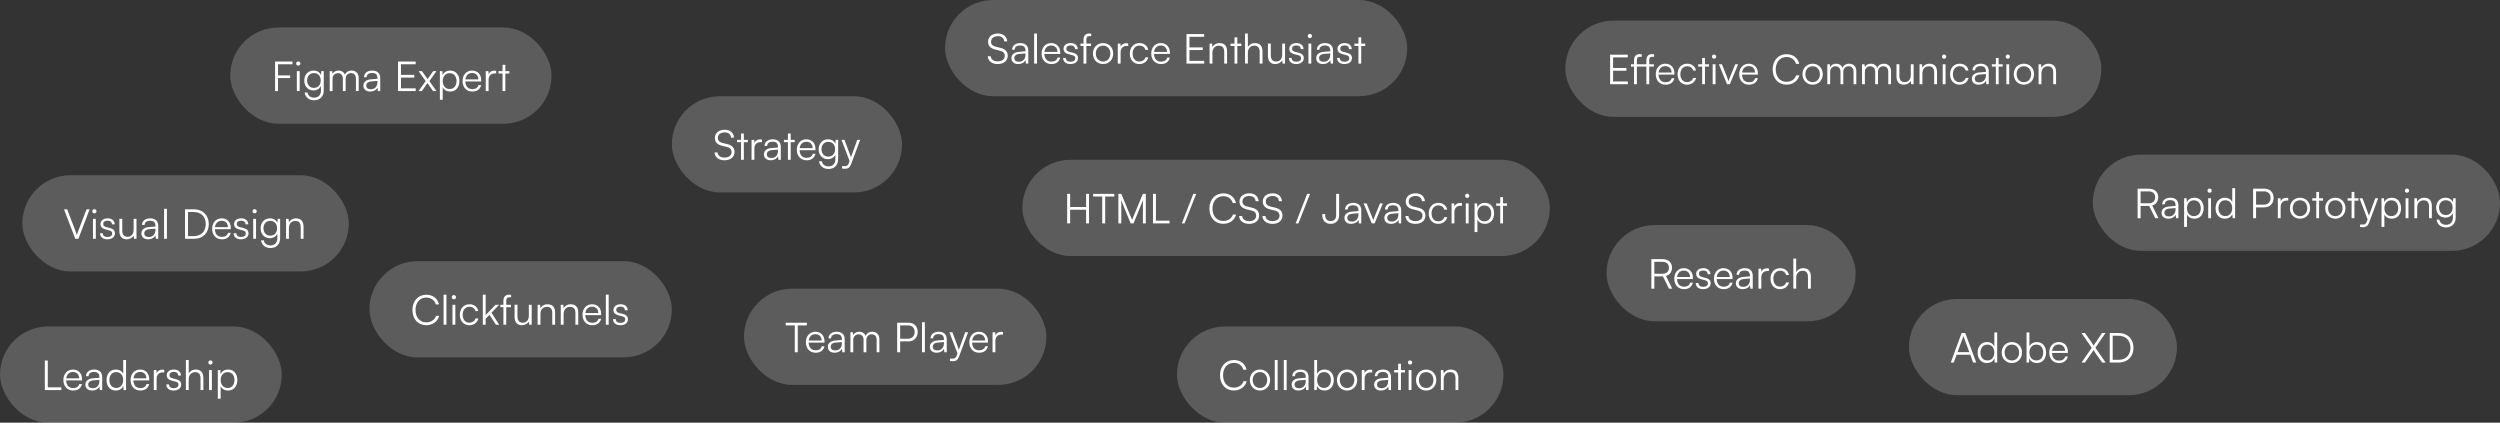 <svg width="1455" height="246" viewBox="0 0 1455 246" fill="none" xmlns="http://www.w3.org/2000/svg">
<rect x="0" y="0" width="1455" height="246" fill="#333333" stroke="none"/>
<rect x="134" y="16" width="187" height="56" rx="28" fill="white" fill-opacity="0.2"/>
<path d="M168.848 45.44H161.816V53H160.088V35.816H170.216V37.4H161.816V43.88H168.848V45.44ZM173.575 38.192C172.903 38.192 172.351 37.64 172.351 36.968C172.351 36.296 172.903 35.72 173.575 35.72C174.247 35.72 174.823 36.296 174.823 36.968C174.823 37.64 174.247 38.192 173.575 38.192ZM172.759 53V41.384H174.415V53H172.759ZM177.077 46.856C177.077 43.688 179.117 41.072 182.525 41.072C184.541 41.072 186.077 42.008 186.821 43.712L186.989 41.384H188.429V52.64C188.429 56.096 186.221 58.352 182.813 58.352C179.837 58.352 177.749 56.672 177.293 53.864H178.949C179.309 55.736 180.749 56.84 182.837 56.84C185.213 56.84 186.797 55.232 186.797 52.808V50.048C186.005 51.68 184.397 52.64 182.405 52.64C179.093 52.64 177.077 50.024 177.077 46.856ZM178.733 46.832C178.733 49.208 180.197 51.152 182.645 51.152C185.165 51.152 186.653 49.328 186.653 46.832C186.653 44.36 185.213 42.536 182.669 42.536C180.173 42.536 178.733 44.48 178.733 46.832ZM193.54 53H191.884V41.384H193.324L193.516 43.04C194.092 41.816 195.388 41.072 197.02 41.072C198.844 41.072 200.212 42.032 200.764 43.544C201.292 42.032 202.708 41.072 204.58 41.072C207.1 41.072 208.756 42.704 208.756 45.392V53H207.148V45.728C207.148 43.736 206.044 42.56 204.268 42.56C202.324 42.56 201.172 44.024 201.172 45.824V53H199.54V45.704C199.54 43.736 198.412 42.584 196.66 42.584C194.716 42.584 193.54 44.024 193.54 45.8V53ZM215.423 53.288C212.951 53.288 211.487 51.896 211.487 49.856C211.487 47.72 213.119 46.376 215.831 46.16L219.671 45.848V45.464C219.671 43.184 218.303 42.464 216.599 42.464C214.583 42.464 213.383 43.376 213.383 44.936H211.871C211.871 42.584 213.791 41.072 216.647 41.072C219.335 41.072 221.303 42.416 221.303 45.488V53H219.911L219.695 50.96C218.975 52.424 217.391 53.288 215.423 53.288ZM215.807 51.944C218.255 51.944 219.671 50.24 219.671 47.72V47.096L216.239 47.36C214.055 47.552 213.167 48.512 213.167 49.808C213.167 51.224 214.223 51.944 215.807 51.944ZM241.939 53H231.643V35.816H241.915V37.4H233.371V43.592H241.123V45.152H233.371V51.416H241.939V53ZM245.543 53H243.599L247.751 47.192L243.623 41.384H245.567L248.855 46.04L252.119 41.384H254.039L249.911 47.216L254.015 53H252.047L248.783 48.344L245.543 53ZM256.009 58.064V41.384H257.449L257.617 43.736C258.433 41.936 260.065 41.072 262.009 41.072C265.369 41.072 267.385 43.64 267.385 47.144C267.385 50.648 265.441 53.288 262.009 53.288C260.041 53.288 258.481 52.448 257.665 50.768V58.064H256.009ZM257.689 47.192C257.689 49.856 259.177 51.8 261.721 51.8C264.241 51.8 265.705 49.856 265.705 47.192C265.705 44.504 264.241 42.584 261.721 42.584C259.177 42.584 257.689 44.504 257.689 47.192ZM274.897 53.288C271.489 53.288 269.209 50.84 269.209 47.192C269.209 43.568 271.465 41.072 274.777 41.072C277.921 41.072 280.057 43.304 280.057 46.592V47.408H270.817C270.937 50.24 272.425 51.872 274.921 51.872C276.817 51.872 278.041 51.056 278.473 49.52H280.057C279.433 51.968 277.633 53.288 274.897 53.288ZM274.777 42.488C272.593 42.488 271.153 43.928 270.865 46.208H278.401C278.401 43.976 276.961 42.488 274.777 42.488ZM288.777 41.24V42.728H287.865C285.729 42.728 284.361 44.168 284.361 46.376V53H282.705V41.384H284.265L284.385 43.184C284.841 41.936 286.065 41.12 287.697 41.12C288.057 41.12 288.369 41.144 288.777 41.24ZM294.111 53H292.479V42.776H290.151V41.384H292.479V37.712H294.111V41.384H296.439V42.776H294.111V53Z" fill="white"/>
<rect x="550" width="269" height="56" rx="28" fill="white" fill-opacity="0.2"/>
<path d="M575.056 24.28C575.056 21.4 577.36 19.504 580.816 19.504C583.912 19.504 585.952 21.232 586.216 24.112H584.464C584.272 22.168 582.952 21.064 580.792 21.064C578.368 21.064 576.784 22.312 576.784 24.256C576.784 25.768 577.672 26.728 579.472 27.184L582.424 27.904C585.112 28.552 586.504 30.088 586.504 32.416C586.504 35.392 584.2 37.288 580.648 37.288C577.312 37.288 575.056 35.536 574.84 32.728H576.616C576.712 34.528 578.296 35.704 580.648 35.704C583.168 35.704 584.776 34.48 584.776 32.512C584.776 30.976 583.912 29.968 582.064 29.536L579.16 28.816C576.472 28.168 575.056 26.632 575.056 24.28ZM592.587 37.288C590.115 37.288 588.651 35.896 588.651 33.856C588.651 31.72 590.283 30.376 592.995 30.16L596.835 29.848V29.464C596.835 27.184 595.467 26.464 593.763 26.464C591.747 26.464 590.547 27.376 590.547 28.936H589.035C589.035 26.584 590.955 25.072 593.811 25.072C596.499 25.072 598.467 26.416 598.467 29.488V37H597.075L596.859 34.96C596.139 36.424 594.555 37.288 592.587 37.288ZM592.971 35.944C595.419 35.944 596.835 34.24 596.835 31.72V31.096L593.403 31.36C591.219 31.552 590.331 32.512 590.331 33.808C590.331 35.224 591.387 35.944 592.971 35.944ZM603.519 37H601.863V19.504H603.519V37ZM611.913 37.288C608.505 37.288 606.225 34.84 606.225 31.192C606.225 27.568 608.48 25.072 611.793 25.072C614.937 25.072 617.073 27.304 617.073 30.592V31.408H607.833C607.953 34.24 609.441 35.872 611.937 35.872C613.833 35.872 615.057 35.056 615.489 33.52H617.073C616.449 35.968 614.649 37.288 611.913 37.288ZM611.793 26.488C609.609 26.488 608.169 27.928 607.881 30.208H615.417C615.417 27.976 613.977 26.488 611.793 26.488ZM618.736 33.736H620.32C620.32 35.08 621.328 35.92 622.96 35.92C624.76 35.92 625.816 35.152 625.816 33.904C625.816 32.944 625.336 32.392 623.968 32.056L621.976 31.552C619.96 31.048 618.976 29.992 618.976 28.408C618.976 26.368 620.68 25.072 623.176 25.072C625.624 25.072 627.208 26.416 627.28 28.576H625.672C625.624 27.232 624.688 26.44 623.128 26.44C621.496 26.44 620.584 27.136 620.584 28.384C620.584 29.272 621.208 29.896 622.48 30.208L624.472 30.712C626.488 31.216 627.4 32.152 627.4 33.832C627.4 35.92 625.624 37.288 622.984 37.288C620.368 37.288 618.736 35.896 618.736 33.736ZM628.83 25.384H630.606V23.128C630.606 20.512 632.046 19.504 633.822 19.504C634.23 19.504 634.71 19.528 635.094 19.6V21.016H634.11C632.646 21.016 632.262 21.76 632.262 23.128V25.384H634.998V26.776H632.262V37H630.606V26.776H628.83V25.384ZM636.084 31.192C636.084 27.64 638.58 25.072 641.988 25.072C645.396 25.072 647.892 27.64 647.892 31.192C647.892 34.72 645.396 37.288 641.988 37.288C638.58 37.288 636.084 34.72 636.084 31.192ZM637.764 31.168C637.764 33.904 639.492 35.8 641.988 35.8C644.46 35.8 646.212 33.904 646.212 31.168C646.212 28.48 644.46 26.56 641.988 26.56C639.492 26.56 637.764 28.48 637.764 31.168ZM656.613 25.24V26.728H655.701C653.565 26.728 652.197 28.168 652.197 30.376V37H650.541V25.384H652.101L652.221 27.184C652.677 25.936 653.901 25.12 655.533 25.12C655.893 25.12 656.205 25.144 656.613 25.24ZM657.553 31.216C657.553 27.568 659.785 25.072 663.169 25.072C665.857 25.072 667.825 26.632 668.281 29.032H666.625C666.193 27.424 664.801 26.536 663.193 26.536C660.841 26.536 659.185 28.336 659.185 31.192C659.185 33.952 660.721 35.8 663.073 35.8C664.801 35.8 666.193 34.84 666.649 33.352H668.329C667.777 35.728 665.713 37.288 663.073 37.288C659.785 37.288 657.553 34.864 657.553 31.216ZM675.709 37.288C672.301 37.288 670.021 34.84 670.021 31.192C670.021 27.568 672.277 25.072 675.589 25.072C678.733 25.072 680.869 27.304 680.869 30.592V31.408H671.629C671.749 34.24 673.237 35.872 675.733 35.872C677.629 35.872 678.853 35.056 679.285 33.52H680.869C680.245 35.968 678.445 37.288 675.709 37.288ZM675.589 26.488C673.405 26.488 671.965 27.928 671.677 30.208H679.213C679.213 27.976 677.773 26.488 675.589 26.488ZM700.829 37H690.533V19.816H700.805V21.4H692.261V27.592H700.013V29.152H692.261V35.416H700.829V37ZM705.634 37H703.978V25.384H705.418L705.658 27.4C706.426 25.912 707.962 25.072 709.642 25.072C712.834 25.072 714.154 26.968 714.154 29.896V37H712.498V30.256C712.498 27.544 711.274 26.584 709.354 26.584C706.978 26.584 705.634 28.312 705.634 30.928V37ZM720.119 37H718.487V26.776H716.159V25.384H718.487V21.712H720.119V25.384H722.447V26.776H720.119V37ZM726.259 36.976H724.603V19.504H726.259V27.4C727.003 26.008 728.419 25.072 730.363 25.072C733.411 25.072 734.779 26.968 734.779 29.896V37H733.123V30.256C733.123 27.544 731.851 26.584 730.051 26.584C727.555 26.584 726.259 28.432 726.259 30.664V36.976ZM746.24 25.384H747.896V37H746.456L746.24 35.032C745.592 36.376 743.984 37.288 742.16 37.288C739.424 37.288 737.936 35.416 737.936 32.584V25.36H739.616V32.056C739.616 34.816 740.84 35.8 742.688 35.8C744.92 35.8 746.24 34.312 746.24 31.552V25.384ZM750.127 33.736H751.711C751.711 35.08 752.719 35.92 754.351 35.92C756.151 35.92 757.207 35.152 757.207 33.904C757.207 32.944 756.727 32.392 755.359 32.056L753.367 31.552C751.351 31.048 750.367 29.992 750.367 28.408C750.367 26.368 752.071 25.072 754.567 25.072C757.015 25.072 758.599 26.416 758.671 28.576H757.063C757.015 27.232 756.079 26.44 754.519 26.44C752.887 26.44 751.975 27.136 751.975 28.384C751.975 29.272 752.599 29.896 753.871 30.208L755.863 30.712C757.879 31.216 758.791 32.152 758.791 33.832C758.791 35.92 757.015 37.288 754.375 37.288C751.759 37.288 750.127 35.896 750.127 33.736ZM762.333 22.192C761.661 22.192 761.109 21.64 761.109 20.968C761.109 20.296 761.661 19.72 762.333 19.72C763.005 19.72 763.581 20.296 763.581 20.968C763.581 21.64 763.005 22.192 762.333 22.192ZM761.517 37V25.384H763.173V37H761.517ZM769.962 37.288C767.49 37.288 766.026 35.896 766.026 33.856C766.026 31.72 767.658 30.376 770.37 30.16L774.21 29.848V29.464C774.21 27.184 772.842 26.464 771.138 26.464C769.122 26.464 767.922 27.376 767.922 28.936H766.41C766.41 26.584 768.33 25.072 771.186 25.072C773.874 25.072 775.842 26.416 775.842 29.488V37H774.45L774.234 34.96C773.514 36.424 771.93 37.288 769.962 37.288ZM770.346 35.944C772.794 35.944 774.21 34.24 774.21 31.72V31.096L770.778 31.36C768.594 31.552 767.706 32.512 767.706 33.808C767.706 35.224 768.762 35.944 770.346 35.944ZM778.182 33.736H779.766C779.766 35.08 780.774 35.92 782.406 35.92C784.206 35.92 785.262 35.152 785.262 33.904C785.262 32.944 784.782 32.392 783.414 32.056L781.422 31.552C779.406 31.048 778.422 29.992 778.422 28.408C778.422 26.368 780.126 25.072 782.622 25.072C785.07 25.072 786.654 26.416 786.726 28.576H785.118C785.07 27.232 784.134 26.44 782.574 26.44C780.942 26.44 780.03 27.136 780.03 28.384C780.03 29.272 780.654 29.896 781.926 30.208L783.918 30.712C785.934 31.216 786.846 32.152 786.846 33.832C786.846 35.92 785.07 37.288 782.43 37.288C779.814 37.288 778.182 35.896 778.182 33.736ZM792.236 37H790.604V26.776H788.276V25.384H790.604V21.712H792.236V25.384H794.564V26.776H792.236V37Z" fill="white"/>
<rect x="215" y="152" width="176" height="56" rx="28" fill="white" fill-opacity="0.2"/>
<path d="M248.096 189.264C243.296 189.264 240.032 185.688 240.032 180.408C240.032 175.128 243.344 171.528 248.192 171.528C251.888 171.528 254.792 173.76 255.488 177.168H253.64C252.92 174.696 250.808 173.184 248.12 173.184C244.352 173.184 241.832 176.064 241.832 180.408C241.832 184.728 244.352 187.608 248.12 187.608C250.832 187.608 252.992 186.144 253.736 183.84H255.584C254.792 187.08 251.792 189.264 248.096 189.264ZM259.823 189H258.167V171.504H259.823V189ZM264.161 174.192C263.489 174.192 262.937 173.64 262.937 172.968C262.937 172.296 263.489 171.72 264.161 171.72C264.833 171.72 265.409 172.296 265.409 172.968C265.409 173.64 264.833 174.192 264.161 174.192ZM263.345 189V177.384H265.001V189H263.345ZM267.639 183.216C267.639 179.568 269.871 177.072 273.255 177.072C275.943 177.072 277.911 178.632 278.367 181.032H276.711C276.279 179.424 274.887 178.536 273.279 178.536C270.927 178.536 269.271 180.336 269.271 183.192C269.271 185.952 270.807 187.8 273.159 187.8C274.887 187.8 276.279 186.84 276.735 185.352H278.415C277.863 187.728 275.799 189.288 273.159 189.288C269.871 189.288 267.639 186.864 267.639 183.216ZM282.651 189H280.995V171.504H282.651V183.384L288.411 177.384H290.499L286.035 182.016L290.523 189H288.603L284.907 183.192L282.651 185.52V189ZM291.205 177.384H292.981V175.128C292.981 172.512 294.421 171.504 296.197 171.504C296.605 171.504 297.085 171.528 297.469 171.6V173.016H296.485C295.021 173.016 294.637 173.76 294.637 175.128V177.384H297.373V178.776H294.637V189H292.981V178.776H291.205V177.384ZM307.786 177.384H309.442V189H308.002L307.786 187.032C307.138 188.376 305.53 189.288 303.706 189.288C300.97 189.288 299.482 187.416 299.482 184.584V177.36H301.162V184.056C301.162 186.816 302.386 187.8 304.234 187.8C306.466 187.8 307.786 186.312 307.786 183.552V177.384ZM314.548 189H312.892V177.384H314.332L314.572 179.4C315.34 177.912 316.876 177.072 318.556 177.072C321.748 177.072 323.068 178.968 323.068 181.896V189H321.412V182.256C321.412 179.544 320.188 178.584 318.268 178.584C315.892 178.584 314.548 180.312 314.548 182.928V189ZM328.025 189H326.369V177.384H327.809L328.049 179.4C328.817 177.912 330.353 177.072 332.033 177.072C335.225 177.072 336.545 178.968 336.545 181.896V189H334.889V182.256C334.889 179.544 333.665 178.584 331.745 178.584C329.369 178.584 328.025 180.312 328.025 182.928V189ZM344.717 189.288C341.309 189.288 339.029 186.84 339.029 183.192C339.029 179.568 341.285 177.072 344.597 177.072C347.741 177.072 349.877 179.304 349.877 182.592V183.408H340.637C340.757 186.24 342.245 187.872 344.741 187.872C346.637 187.872 347.861 187.056 348.293 185.52H349.877C349.253 187.968 347.453 189.288 344.717 189.288ZM344.597 178.488C342.413 178.488 340.973 179.928 340.685 182.208H348.221C348.221 179.976 346.781 178.488 344.597 178.488ZM354.253 189H352.597V171.504H354.253V189ZM356.791 185.736H358.375C358.375 187.08 359.383 187.92 361.015 187.92C362.815 187.92 363.871 187.152 363.871 185.904C363.871 184.944 363.391 184.392 362.023 184.056L360.031 183.552C358.015 183.048 357.031 181.992 357.031 180.408C357.031 178.368 358.735 177.072 361.231 177.072C363.679 177.072 365.263 178.416 365.335 180.576H363.727C363.679 179.232 362.743 178.44 361.183 178.44C359.551 178.44 358.639 179.136 358.639 180.384C358.639 181.272 359.263 181.896 360.535 182.208L362.527 182.712C364.543 183.216 365.455 184.152 365.455 185.832C365.455 187.92 363.679 189.288 361.039 189.288C358.423 189.288 356.791 187.896 356.791 185.736Z" fill="white"/>
<rect y="190" width="164" height="56" rx="28" fill="white" fill-opacity="0.2"/>
<path d="M27.816 209.816V225.416H35.712V227H26.088V209.816H27.816ZM42.577 227.288C39.169 227.288 36.889 224.84 36.889 221.192C36.889 217.568 39.145 215.072 42.457 215.072C45.601 215.072 47.737 217.304 47.737 220.592V221.408H38.497C38.617 224.24 40.105 225.872 42.601 225.872C44.497 225.872 45.721 225.056 46.153 223.52H47.737C47.113 225.968 45.313 227.288 42.577 227.288ZM42.457 216.488C40.273 216.488 38.833 217.928 38.545 220.208H46.081C46.081 217.976 44.641 216.488 42.457 216.488ZM53.603 227.288C51.131 227.288 49.667 225.896 49.667 223.856C49.667 221.72 51.299 220.376 54.011 220.16L57.851 219.848V219.464C57.851 217.184 56.483 216.464 54.779 216.464C52.763 216.464 51.563 217.376 51.563 218.936H50.051C50.051 216.584 51.971 215.072 54.827 215.072C57.515 215.072 59.483 216.416 59.483 219.488V227H58.091L57.875 224.96C57.155 226.424 55.571 227.288 53.603 227.288ZM53.987 225.944C56.435 225.944 57.851 224.24 57.851 221.72V221.096L54.419 221.36C52.235 221.552 51.347 222.512 51.347 223.808C51.347 225.224 52.403 225.944 53.987 225.944ZM67.366 227.288C63.982 227.288 61.99 224.696 61.99 221.216C61.99 217.712 63.982 215.072 67.438 215.072C69.358 215.072 70.894 215.912 71.71 217.592V209.504H73.366V227H71.926L71.758 224.624C70.942 226.424 69.31 227.288 67.366 227.288ZM67.654 225.776C70.198 225.776 71.686 223.856 71.686 221.168C71.686 218.504 70.198 216.56 67.654 216.56C65.134 216.56 63.67 218.504 63.67 221.168C63.67 223.856 65.134 225.776 67.654 225.776ZM81.694 227.288C78.286 227.288 76.006 224.84 76.006 221.192C76.006 217.568 78.262 215.072 81.574 215.072C84.718 215.072 86.854 217.304 86.854 220.592V221.408H77.614C77.734 224.24 79.222 225.872 81.718 225.872C83.614 225.872 84.838 225.056 85.27 223.52H86.854C86.23 225.968 84.43 227.288 81.694 227.288ZM81.574 216.488C79.39 216.488 77.95 217.928 77.662 220.208H85.198C85.198 217.976 83.758 216.488 81.574 216.488ZM95.573 215.24V216.728H94.661C92.525 216.728 91.157 218.168 91.157 220.376V227H89.501V215.384H91.061L91.181 217.184C91.637 215.936 92.861 215.12 94.493 215.12C94.853 215.12 95.165 215.144 95.573 215.24ZM96.791 223.736H98.375C98.375 225.08 99.383 225.92 101.015 225.92C102.815 225.92 103.871 225.152 103.871 223.904C103.871 222.944 103.391 222.392 102.023 222.056L100.031 221.552C98.015 221.048 97.031 219.992 97.031 218.408C97.031 216.368 98.735 215.072 101.231 215.072C103.679 215.072 105.263 216.416 105.335 218.576H103.727C103.679 217.232 102.743 216.44 101.183 216.44C99.551 216.44 98.639 217.136 98.639 218.384C98.639 219.272 99.263 219.896 100.535 220.208L102.527 220.712C104.543 221.216 105.455 222.152 105.455 223.832C105.455 225.92 103.679 227.288 101.039 227.288C98.423 227.288 96.791 225.896 96.791 223.736ZM109.837 226.976H108.181V209.504H109.837V217.4C110.581 216.008 111.997 215.072 113.941 215.072C116.989 215.072 118.357 216.968 118.357 219.896V227H116.701V220.256C116.701 217.544 115.429 216.584 113.629 216.584C111.133 216.584 109.837 218.432 109.837 220.664V226.976ZM122.474 212.192C121.802 212.192 121.25 211.64 121.25 210.968C121.25 210.296 121.802 209.72 122.474 209.72C123.146 209.72 123.722 210.296 123.722 210.968C123.722 211.64 123.146 212.192 122.474 212.192ZM121.658 227V215.384H123.314V227H121.658ZM126.767 232.064V215.384H128.207L128.375 217.736C129.191 215.936 130.823 215.072 132.767 215.072C136.127 215.072 138.143 217.64 138.143 221.144C138.143 224.648 136.199 227.288 132.767 227.288C130.799 227.288 129.239 226.448 128.423 224.768V232.064H126.767ZM128.447 221.192C128.447 223.856 129.935 225.8 132.479 225.8C134.999 225.8 136.463 223.856 136.463 221.192C136.463 218.504 134.999 216.584 132.479 216.584C129.935 216.584 128.447 218.504 128.447 221.192Z" fill="white"/>
<rect x="13" y="102" width="190" height="56" rx="28" fill="white" fill-opacity="0.2"/>
<path d="M43.816 139L37.24 121.816H39.088L43.672 133.768C44.032 134.704 44.368 135.64 44.752 136.84C45.112 135.592 45.544 134.392 45.808 133.744L50.368 121.816H52.144L45.616 139H43.816ZM54.919 124.192C54.247 124.192 53.695 123.64 53.695 122.968C53.695 122.296 54.247 121.72 54.919 121.72C55.591 121.72 56.167 122.296 56.167 122.968C56.167 123.64 55.591 124.192 54.919 124.192ZM54.103 139V127.384H55.759V139H54.103ZM58.228 135.736H59.812C59.812 137.08 60.82 137.92 62.452 137.92C64.252 137.92 65.308 137.152 65.308 135.904C65.308 134.944 64.828 134.392 63.46 134.056L61.468 133.552C59.452 133.048 58.468 131.992 58.468 130.408C58.468 128.368 60.172 127.072 62.668 127.072C65.116 127.072 66.7 128.416 66.772 130.576H65.164C65.116 129.232 64.18 128.44 62.62 128.44C60.988 128.44 60.076 129.136 60.076 130.384C60.076 131.272 60.7 131.896 61.972 132.208L63.964 132.712C65.98 133.216 66.892 134.152 66.892 135.832C66.892 137.92 65.116 139.288 62.476 139.288C59.86 139.288 58.228 137.896 58.228 135.736ZM77.779 127.384H79.435V139H77.995L77.779 137.032C77.131 138.376 75.523 139.288 73.699 139.288C70.963 139.288 69.475 137.416 69.475 134.584V127.36H71.155V134.056C71.155 136.816 72.379 137.8 74.227 137.8C76.459 137.8 77.779 136.312 77.779 133.552V127.384ZM86.22 139.288C83.748 139.288 82.284 137.896 82.284 135.856C82.284 133.72 83.916 132.376 86.628 132.16L90.468 131.848V131.464C90.468 129.184 89.1 128.464 87.396 128.464C85.38 128.464 84.18 129.376 84.18 130.936H82.668C82.668 128.584 84.588 127.072 87.444 127.072C90.132 127.072 92.1 128.416 92.1 131.488V139H90.708L90.492 136.96C89.772 138.424 88.188 139.288 86.22 139.288ZM86.604 137.944C89.052 137.944 90.468 136.24 90.468 133.72V133.096L87.036 133.36C84.852 133.552 83.964 134.512 83.964 135.808C83.964 137.224 85.02 137.944 86.604 137.944ZM97.151 139H95.495V121.504H97.151V139ZM112.922 139H107.69V121.816H112.874C118.058 121.816 121.514 125.272 121.514 130.408C121.514 135.544 118.082 139 112.922 139ZM112.802 123.4H109.418V137.416H112.85C117.05 137.416 119.738 134.68 119.738 130.408C119.738 126.112 117.05 123.4 112.802 123.4ZM129.147 139.288C125.739 139.288 123.459 136.84 123.459 133.192C123.459 129.568 125.715 127.072 129.027 127.072C132.171 127.072 134.307 129.304 134.307 132.592V133.408H125.067C125.187 136.24 126.675 137.872 129.171 137.872C131.067 137.872 132.291 137.056 132.723 135.52H134.307C133.683 137.968 131.883 139.288 129.147 139.288ZM129.027 128.488C126.843 128.488 125.403 129.928 125.115 132.208H132.651C132.651 129.976 131.211 128.488 129.027 128.488ZM135.971 135.736H137.555C137.555 137.08 138.563 137.92 140.195 137.92C141.995 137.92 143.051 137.152 143.051 135.904C143.051 134.944 142.571 134.392 141.203 134.056L139.211 133.552C137.195 133.048 136.211 131.992 136.211 130.408C136.211 128.368 137.915 127.072 140.411 127.072C142.859 127.072 144.443 128.416 144.515 130.576H142.907C142.859 129.232 141.923 128.44 140.363 128.44C138.731 128.44 137.819 129.136 137.819 130.384C137.819 131.272 138.443 131.896 139.715 132.208L141.707 132.712C143.723 133.216 144.635 134.152 144.635 135.832C144.635 137.92 142.859 139.288 140.219 139.288C137.603 139.288 135.971 137.896 135.971 135.736ZM148.177 124.192C147.505 124.192 146.953 123.64 146.953 122.968C146.953 122.296 147.505 121.72 148.177 121.72C148.849 121.72 149.425 122.296 149.425 122.968C149.425 123.64 148.849 124.192 148.177 124.192ZM147.361 139V127.384H149.017V139H147.361ZM151.678 132.856C151.678 129.688 153.718 127.072 157.126 127.072C159.142 127.072 160.678 128.008 161.422 129.712L161.59 127.384H163.03V138.64C163.03 142.096 160.822 144.352 157.414 144.352C154.438 144.352 152.35 142.672 151.894 139.864H153.55C153.91 141.736 155.35 142.84 157.438 142.84C159.814 142.84 161.398 141.232 161.398 138.808V136.048C160.606 137.68 158.998 138.64 157.006 138.64C153.694 138.64 151.678 136.024 151.678 132.856ZM153.334 132.832C153.334 135.208 154.798 137.152 157.246 137.152C159.766 137.152 161.254 135.328 161.254 132.832C161.254 130.36 159.814 128.536 157.27 128.536C154.774 128.536 153.334 130.48 153.334 132.832ZM168.142 139H166.486V127.384H167.926L168.166 129.4C168.934 127.912 170.47 127.072 172.15 127.072C175.342 127.072 176.662 128.968 176.662 131.896V139H175.006V132.256C175.006 129.544 173.782 128.584 171.862 128.584C169.486 128.584 168.142 130.312 168.142 132.928V139Z" fill="white"/>
<rect x="391" y="56" width="134" height="56" rx="28" fill="white" fill-opacity="0.2"/>
<path d="M416.056 80.28C416.056 77.4 418.36 75.504 421.816 75.504C424.912 75.504 426.952 77.232 427.216 80.112H425.464C425.272 78.168 423.952 77.064 421.792 77.064C419.368 77.064 417.784 78.312 417.784 80.256C417.784 81.768 418.672 82.728 420.472 83.184L423.424 83.904C426.112 84.552 427.504 86.088 427.504 88.416C427.504 91.392 425.2 93.288 421.648 93.288C418.312 93.288 416.056 91.536 415.84 88.728H417.616C417.712 90.528 419.296 91.704 421.648 91.704C424.168 91.704 425.776 90.48 425.776 88.512C425.776 86.976 424.912 85.968 423.064 85.536L420.16 84.816C417.472 84.168 416.056 82.632 416.056 80.28ZM432.915 93H431.283V82.776H428.955V81.384H431.283V77.712H432.915V81.384H435.243V82.776H432.915V93ZM443.472 81.24V82.728H442.56C440.424 82.728 439.056 84.168 439.056 86.376V93H437.4V81.384H438.96L439.08 83.184C439.536 81.936 440.76 81.12 442.392 81.12C442.752 81.12 443.064 81.144 443.472 81.24ZM448.541 93.288C446.069 93.288 444.605 91.896 444.605 89.856C444.605 87.72 446.237 86.376 448.949 86.16L452.789 85.848V85.464C452.789 83.184 451.421 82.464 449.717 82.464C447.701 82.464 446.501 83.376 446.501 84.936H444.989C444.989 82.584 446.909 81.072 449.765 81.072C452.453 81.072 454.421 82.416 454.421 85.488V93H453.029L452.813 90.96C452.093 92.424 450.509 93.288 448.541 93.288ZM448.925 91.944C451.373 91.944 452.789 90.24 452.789 87.72V87.096L449.357 87.36C447.173 87.552 446.285 88.512 446.285 89.808C446.285 91.224 447.341 91.944 448.925 91.944ZM460.197 93H458.565V82.776H456.237V81.384H458.565V77.712H460.197V81.384H462.525V82.776H460.197V93ZM469.436 93.288C466.028 93.288 463.748 90.84 463.748 87.192C463.748 83.568 466.004 81.072 469.316 81.072C472.46 81.072 474.596 83.304 474.596 86.592V87.408H465.356C465.476 90.24 466.964 91.872 469.46 91.872C471.356 91.872 472.58 91.056 473.012 89.52H474.596C473.972 91.968 472.172 93.288 469.436 93.288ZM469.316 82.488C467.132 82.488 465.692 83.928 465.404 86.208H472.94C472.94 83.976 471.5 82.488 469.316 82.488ZM476.452 86.856C476.452 83.688 478.492 81.072 481.9 81.072C483.916 81.072 485.452 82.008 486.196 83.712L486.364 81.384H487.804V92.64C487.804 96.096 485.596 98.352 482.188 98.352C479.212 98.352 477.124 96.672 476.668 93.864H478.324C478.684 95.736 480.124 96.84 482.212 96.84C484.588 96.84 486.172 95.232 486.172 92.808V90.048C485.38 91.68 483.772 92.64 481.78 92.64C478.468 92.64 476.452 90.024 476.452 86.856ZM478.108 86.832C478.108 89.208 479.572 91.152 482.02 91.152C484.54 91.152 486.028 89.328 486.028 86.832C486.028 84.36 484.588 82.536 482.044 82.536C479.548 82.536 478.108 84.48 478.108 86.832ZM490.083 98.064V96.696H491.355C492.363 96.696 493.371 96.624 493.947 95.064L494.451 93.696L489.747 81.384H491.499L495.243 91.512L498.915 81.384H500.619L495.291 95.664C494.619 97.488 493.491 98.232 491.835 98.232C491.139 98.232 490.611 98.184 490.083 98.064Z" fill="white"/>
<rect x="433" y="168" width="176" height="56" rx="28" fill="white" fill-opacity="0.2"/>
<path d="M457.288 189.4V187.816H469.6V189.4H464.296V205H462.568V189.4H457.288ZM474.709 205.288C471.301 205.288 469.021 202.84 469.021 199.192C469.021 195.568 471.277 193.072 474.589 193.072C477.733 193.072 479.869 195.304 479.869 198.592V199.408H470.629C470.749 202.24 472.237 203.872 474.733 203.872C476.629 203.872 477.853 203.056 478.285 201.52H479.869C479.245 203.968 477.445 205.288 474.709 205.288ZM474.589 194.488C472.405 194.488 470.965 195.928 470.677 198.208H478.213C478.213 195.976 476.773 194.488 474.589 194.488ZM485.736 205.288C483.264 205.288 481.8 203.896 481.8 201.856C481.8 199.72 483.432 198.376 486.144 198.16L489.984 197.848V197.464C489.984 195.184 488.616 194.464 486.912 194.464C484.896 194.464 483.696 195.376 483.696 196.936H482.184C482.184 194.584 484.104 193.072 486.96 193.072C489.648 193.072 491.616 194.416 491.616 197.488V205H490.224L490.008 202.96C489.288 204.424 487.704 205.288 485.736 205.288ZM486.12 203.944C488.568 203.944 489.984 202.24 489.984 199.72V199.096L486.552 199.36C484.368 199.552 483.48 200.512 483.48 201.808C483.48 203.224 484.536 203.944 486.12 203.944ZM496.595 205H494.939V193.384H496.379L496.571 195.04C497.147 193.816 498.443 193.072 500.075 193.072C501.899 193.072 503.267 194.032 503.819 195.544C504.347 194.032 505.763 193.072 507.635 193.072C510.155 193.072 511.811 194.704 511.811 197.392V205H510.203V197.728C510.203 195.736 509.099 194.56 507.323 194.56C505.379 194.56 504.227 196.024 504.227 197.824V205H502.595V197.704C502.595 195.736 501.467 194.584 499.715 194.584C497.771 194.584 496.595 196.024 496.595 197.8V205ZM528.71 198.688H523.886V205H522.158V187.816H528.71C532.022 187.816 534.11 189.976 534.11 193.216C534.11 196.336 531.998 198.688 528.71 198.688ZM528.47 189.376H523.886V197.128H528.374C530.87 197.128 532.31 195.544 532.31 193.192C532.31 190.816 530.846 189.376 528.47 189.376ZM538.269 205H536.613V187.504H538.269V205ZM545.127 205.288C542.655 205.288 541.191 203.896 541.191 201.856C541.191 199.72 542.823 198.376 545.535 198.16L549.375 197.848V197.464C549.375 195.184 548.007 194.464 546.303 194.464C544.287 194.464 543.087 195.376 543.087 196.936H541.575C541.575 194.584 543.495 193.072 546.351 193.072C549.039 193.072 551.007 194.416 551.007 197.488V205H549.615L549.399 202.96C548.679 204.424 547.095 205.288 545.127 205.288ZM545.511 203.944C547.959 203.944 549.375 202.24 549.375 199.72V199.096L545.943 199.36C543.759 199.552 542.871 200.512 542.871 201.808C542.871 203.224 543.927 203.944 545.511 203.944ZM552.896 210.064V208.696H554.168C555.176 208.696 556.184 208.624 556.76 207.064L557.264 205.696L552.56 193.384H554.312L558.056 203.512L561.728 193.384H563.432L558.104 207.664C557.432 209.488 556.304 210.232 554.648 210.232C553.952 210.232 553.424 210.184 552.896 210.064ZM569.842 205.288C566.434 205.288 564.154 202.84 564.154 199.192C564.154 195.568 566.41 193.072 569.722 193.072C572.866 193.072 575.002 195.304 575.002 198.592V199.408H565.762C565.882 202.24 567.37 203.872 569.866 203.872C571.762 203.872 572.986 203.056 573.418 201.52H575.002C574.378 203.968 572.578 205.288 569.842 205.288ZM569.722 194.488C567.538 194.488 566.098 195.928 565.81 198.208H573.346C573.346 195.976 571.906 194.488 569.722 194.488ZM583.722 193.24V194.728H582.81C580.674 194.728 579.306 196.168 579.306 198.376V205H577.65V193.384H579.21L579.33 195.184C579.786 193.936 581.01 193.12 582.642 193.12C583.002 193.12 583.314 193.144 583.722 193.24Z" fill="white"/>
<rect x="935" y="131" width="145" height="56" rx="28" fill="white" fill-opacity="0.2"/>
<path d="M962.816 168H961.088V150.816H967.496C970.976 150.816 973.088 152.736 973.088 155.784C973.088 158.256 971.792 159.984 969.584 160.584L973.256 168H971.336L967.832 160.872H962.816V168ZM962.816 152.376V159.312H967.544C969.92 159.312 971.312 158.016 971.312 155.832C971.312 153.6 969.848 152.376 967.496 152.376H962.816ZM980.108 168.288C976.7 168.288 974.42 165.84 974.42 162.192C974.42 158.568 976.676 156.072 979.988 156.072C983.132 156.072 985.268 158.304 985.268 161.592V162.408H976.028C976.148 165.24 977.636 166.872 980.132 166.872C982.028 166.872 983.252 166.056 983.684 164.52H985.268C984.644 166.968 982.844 168.288 980.108 168.288ZM979.988 157.488C977.804 157.488 976.364 158.928 976.076 161.208H983.612C983.612 158.976 982.172 157.488 979.988 157.488ZM986.932 164.736H988.516C988.516 166.08 989.524 166.92 991.156 166.92C992.956 166.92 994.012 166.152 994.012 164.904C994.012 163.944 993.532 163.392 992.164 163.056L990.172 162.552C988.156 162.048 987.172 160.992 987.172 159.408C987.172 157.368 988.876 156.072 991.372 156.072C993.82 156.072 995.404 157.416 995.476 159.576H993.868C993.82 158.232 992.884 157.44 991.324 157.44C989.692 157.44 988.78 158.136 988.78 159.384C988.78 160.272 989.404 160.896 990.676 161.208L992.668 161.712C994.684 162.216 995.596 163.152 995.596 164.832C995.596 166.92 993.82 168.288 991.18 168.288C988.564 168.288 986.932 166.896 986.932 164.736ZM1003.19 168.288C999.786 168.288 997.506 165.84 997.506 162.192C997.506 158.568 999.762 156.072 1003.07 156.072C1006.22 156.072 1008.35 158.304 1008.35 161.592V162.408H999.114C999.234 165.24 1000.72 166.872 1003.22 166.872C1005.11 166.872 1006.34 166.056 1006.77 164.52H1008.35C1007.73 166.968 1005.93 168.288 1003.19 168.288ZM1003.07 157.488C1000.89 157.488 999.45 158.928 999.162 161.208H1006.7C1006.7 158.976 1005.26 157.488 1003.07 157.488ZM1014.22 168.288C1011.75 168.288 1010.28 166.896 1010.28 164.856C1010.28 162.72 1011.92 161.376 1014.63 161.16L1018.47 160.848V160.464C1018.47 158.184 1017.1 157.464 1015.4 157.464C1013.38 157.464 1012.18 158.376 1012.18 159.936H1010.67C1010.67 157.584 1012.59 156.072 1015.44 156.072C1018.13 156.072 1020.1 157.416 1020.1 160.488V168H1018.71L1018.49 165.96C1017.77 167.424 1016.19 168.288 1014.22 168.288ZM1014.6 166.944C1017.05 166.944 1018.47 165.24 1018.47 162.72V162.096L1015.04 162.36C1012.85 162.552 1011.96 163.512 1011.96 164.808C1011.96 166.224 1013.02 166.944 1014.6 166.944ZM1029.5 156.24V157.728H1028.58C1026.45 157.728 1025.08 159.168 1025.08 161.376V168H1023.42V156.384H1024.98L1025.1 158.184C1025.56 156.936 1026.78 156.12 1028.42 156.12C1028.78 156.12 1029.09 156.144 1029.5 156.24ZM1030.44 162.216C1030.44 158.568 1032.67 156.072 1036.05 156.072C1038.74 156.072 1040.71 157.632 1041.16 160.032H1039.51C1039.08 158.424 1037.68 157.536 1036.08 157.536C1033.72 157.536 1032.07 159.336 1032.07 162.192C1032.07 164.952 1033.6 166.8 1035.96 166.8C1037.68 166.8 1039.08 165.84 1039.53 164.352H1041.21C1040.66 166.728 1038.6 168.288 1035.96 168.288C1032.67 168.288 1030.44 165.864 1030.44 162.216ZM1045.38 167.976H1043.72V150.504H1045.38V158.4C1046.12 157.008 1047.54 156.072 1049.48 156.072C1052.53 156.072 1053.9 157.968 1053.9 160.896V168H1052.24V161.256C1052.24 158.544 1050.97 157.584 1049.17 157.584C1046.67 157.584 1045.38 159.432 1045.38 161.664V167.976Z" fill="white"/>
<rect x="1111" y="174" width="156" height="56" rx="28" fill="white" fill-opacity="0.2"/>
<path d="M1137.09 211H1135.34L1141.65 193.816H1143.78L1150.17 211H1148.37L1146.69 206.44H1138.77L1137.09 211ZM1142.49 196.24L1139.3 204.928H1146.14L1142.92 196.24C1142.85 196 1142.73 195.712 1142.7 195.544C1142.68 195.688 1142.58 196 1142.49 196.24ZM1156.36 211.288C1152.97 211.288 1150.98 208.696 1150.98 205.216C1150.98 201.712 1152.97 199.072 1156.43 199.072C1158.35 199.072 1159.89 199.912 1160.7 201.592V193.504H1162.36V211H1160.92L1160.75 208.624C1159.93 210.424 1158.3 211.288 1156.36 211.288ZM1156.65 209.776C1159.19 209.776 1160.68 207.856 1160.68 205.168C1160.68 202.504 1159.19 200.56 1156.65 200.56C1154.13 200.56 1152.66 202.504 1152.66 205.168C1152.66 207.856 1154.13 209.776 1156.65 209.776ZM1165 205.192C1165 201.64 1167.49 199.072 1170.9 199.072C1174.31 199.072 1176.81 201.64 1176.81 205.192C1176.81 208.72 1174.31 211.288 1170.9 211.288C1167.49 211.288 1165 208.72 1165 205.192ZM1166.68 205.168C1166.68 207.904 1168.41 209.8 1170.9 209.8C1173.37 209.8 1175.13 207.904 1175.13 205.168C1175.13 202.48 1173.37 200.56 1170.9 200.56C1168.41 200.56 1166.68 202.48 1166.68 205.168ZM1180.89 211H1179.45V193.504H1181.11V201.64C1181.93 199.936 1183.51 199.072 1185.48 199.072C1188.86 199.072 1190.83 201.712 1190.83 205.216C1190.83 208.696 1188.81 211.288 1185.43 211.288C1183.49 211.288 1181.88 210.424 1181.06 208.624L1180.89 211ZM1181.13 205.168C1181.13 207.856 1182.62 209.776 1185.17 209.776C1187.69 209.776 1189.15 207.856 1189.15 205.168C1189.15 202.504 1187.69 200.56 1185.17 200.56C1182.62 200.56 1181.13 202.504 1181.13 205.168ZM1198.34 211.288C1194.93 211.288 1192.65 208.84 1192.65 205.192C1192.65 201.568 1194.91 199.072 1198.22 199.072C1201.37 199.072 1203.5 201.304 1203.5 204.592V205.408H1194.26C1194.38 208.24 1195.87 209.872 1198.37 209.872C1200.26 209.872 1201.49 209.056 1201.92 207.52H1203.5C1202.88 209.968 1201.08 211.288 1198.34 211.288ZM1198.22 200.488C1196.04 200.488 1194.6 201.928 1194.31 204.208H1201.85C1201.85 201.976 1200.41 200.488 1198.22 200.488ZM1217.41 202.432L1211.41 193.816H1213.45L1216.65 198.328C1217.46 199.48 1218.01 200.392 1218.42 201.16L1223.41 193.816H1225.41L1219.5 202.384L1225.5 211H1223.44L1220.17 206.392C1219.6 205.576 1218.9 204.52 1218.47 203.752L1213.45 211H1211.44L1217.41 202.432ZM1233.09 211H1227.86V193.816H1233.05C1238.23 193.816 1241.69 197.272 1241.69 202.408C1241.69 207.544 1238.25 211 1233.09 211ZM1232.97 195.4H1229.59V209.416H1233.02C1237.22 209.416 1239.91 206.68 1239.91 202.408C1239.91 198.112 1237.22 195.4 1232.97 195.4Z" fill="white"/>
<rect x="1218" y="90" width="237" height="56" rx="28" fill="white" fill-opacity="0.2"/>
<path d="M1245.82 127H1244.09V109.816H1250.5C1253.98 109.816 1256.09 111.736 1256.09 114.784C1256.09 117.256 1254.79 118.984 1252.58 119.584L1256.26 127H1254.34L1250.83 119.872H1245.82V127ZM1245.82 111.376V118.312H1250.54C1252.92 118.312 1254.31 117.016 1254.31 114.832C1254.31 112.6 1252.85 111.376 1250.5 111.376H1245.82ZM1261.95 127.288C1259.47 127.288 1258.01 125.896 1258.01 123.856C1258.01 121.72 1259.64 120.376 1262.35 120.16L1266.19 119.848V119.464C1266.19 117.184 1264.83 116.464 1263.12 116.464C1261.11 116.464 1259.91 117.376 1259.91 118.936H1258.39C1258.39 116.584 1260.31 115.072 1263.17 115.072C1265.86 115.072 1267.83 116.416 1267.83 119.488V127H1266.43L1266.22 124.96C1265.5 126.424 1263.91 127.288 1261.95 127.288ZM1262.33 125.944C1264.78 125.944 1266.19 124.24 1266.19 121.72V121.096L1262.76 121.36C1260.58 121.552 1259.69 122.512 1259.69 123.808C1259.69 125.224 1260.75 125.944 1262.33 125.944ZM1271.15 132.064V115.384H1272.59L1272.76 117.736C1273.57 115.936 1275.21 115.072 1277.15 115.072C1280.51 115.072 1282.53 117.64 1282.53 121.144C1282.53 124.648 1280.58 127.288 1277.15 127.288C1275.18 127.288 1273.62 126.448 1272.81 124.768V132.064H1271.15ZM1272.83 121.192C1272.83 123.856 1274.32 125.8 1276.86 125.8C1279.38 125.8 1280.85 123.856 1280.85 121.192C1280.85 118.504 1279.38 116.584 1276.86 116.584C1274.32 116.584 1272.83 118.504 1272.83 121.192ZM1285.98 112.192C1285.31 112.192 1284.76 111.64 1284.76 110.968C1284.76 110.296 1285.31 109.72 1285.98 109.72C1286.65 109.72 1287.23 110.296 1287.23 110.968C1287.23 111.64 1286.65 112.192 1285.98 112.192ZM1285.17 127V115.384H1286.82V127H1285.17ZM1294.83 127.288C1291.45 127.288 1289.46 124.696 1289.46 121.216C1289.46 117.712 1291.45 115.072 1294.91 115.072C1296.83 115.072 1298.36 115.912 1299.18 117.592V109.504H1300.83V127H1299.39L1299.23 124.624C1298.41 126.424 1296.78 127.288 1294.83 127.288ZM1295.12 125.776C1297.67 125.776 1299.15 123.856 1299.15 121.168C1299.15 118.504 1297.67 116.56 1295.12 116.56C1292.6 116.56 1291.14 118.504 1291.14 121.168C1291.14 123.856 1292.6 125.776 1295.12 125.776ZM1317.86 120.688H1313.03V127H1311.31V109.816H1317.86C1321.17 109.816 1323.26 111.976 1323.26 115.216C1323.26 118.336 1321.15 120.688 1317.86 120.688ZM1317.62 111.376H1313.03V119.128H1317.52C1320.02 119.128 1321.46 117.544 1321.46 115.192C1321.46 112.816 1319.99 111.376 1317.62 111.376ZM1331.76 115.24V116.728H1330.85C1328.71 116.728 1327.34 118.168 1327.34 120.376V127H1325.69V115.384H1327.25L1327.37 117.184C1327.82 115.936 1329.05 115.12 1330.68 115.12C1331.04 115.12 1331.35 115.144 1331.76 115.24ZM1332.7 121.192C1332.7 117.64 1335.2 115.072 1338.61 115.072C1342.01 115.072 1344.51 117.64 1344.51 121.192C1344.51 124.72 1342.01 127.288 1338.61 127.288C1335.2 127.288 1332.7 124.72 1332.7 121.192ZM1334.38 121.168C1334.38 123.904 1336.11 125.8 1338.61 125.8C1341.08 125.8 1342.83 123.904 1342.83 121.168C1342.83 118.48 1341.08 116.56 1338.61 116.56C1336.11 116.56 1334.38 118.48 1334.38 121.168ZM1349.7 127H1348.07V116.776H1345.74V115.384H1348.07V111.712H1349.7V115.384H1352.03V116.776H1349.7V127ZM1353.26 121.192C1353.26 117.64 1355.75 115.072 1359.16 115.072C1362.57 115.072 1365.06 117.64 1365.06 121.192C1365.06 124.72 1362.57 127.288 1359.16 127.288C1355.75 127.288 1353.26 124.72 1353.26 121.192ZM1354.94 121.168C1354.94 123.904 1356.66 125.8 1359.16 125.8C1361.63 125.8 1363.38 123.904 1363.38 121.168C1363.38 118.48 1361.63 116.56 1359.16 116.56C1356.66 116.56 1354.94 118.48 1354.94 121.168ZM1370.26 127H1368.63V116.776H1366.3V115.384H1368.63V111.712H1370.26V115.384H1372.59V116.776H1370.26V127ZM1373.57 132.064V130.696H1374.84C1375.85 130.696 1376.86 130.624 1377.43 129.064L1377.94 127.696L1373.23 115.384H1374.98L1378.73 125.512L1382.4 115.384H1384.1L1378.78 129.664C1378.1 131.488 1376.98 132.232 1375.32 132.232C1374.62 132.232 1374.1 132.184 1373.57 132.064ZM1386.04 132.064V115.384H1387.48L1387.65 117.736C1388.46 115.936 1390.1 115.072 1392.04 115.072C1395.4 115.072 1397.42 117.64 1397.42 121.144C1397.42 124.648 1395.47 127.288 1392.04 127.288C1390.07 127.288 1388.51 126.448 1387.7 124.768V132.064H1386.04ZM1387.72 121.192C1387.72 123.856 1389.21 125.8 1391.75 125.8C1394.27 125.8 1395.74 123.856 1395.74 121.192C1395.74 118.504 1394.27 116.584 1391.75 116.584C1389.21 116.584 1387.72 118.504 1387.72 121.192ZM1400.87 112.192C1400.2 112.192 1399.65 111.64 1399.65 110.968C1399.65 110.296 1400.2 109.72 1400.87 109.72C1401.54 109.72 1402.12 110.296 1402.12 110.968C1402.12 111.64 1401.54 112.192 1400.87 112.192ZM1400.06 127V115.384H1401.71V127H1400.06ZM1406.82 127H1405.17V115.384H1406.61L1406.85 117.4C1407.61 115.912 1409.15 115.072 1410.83 115.072C1414.02 115.072 1415.34 116.968 1415.34 119.896V127H1413.69V120.256C1413.69 117.544 1412.46 116.584 1410.54 116.584C1408.17 116.584 1406.82 118.312 1406.82 120.928V127ZM1417.85 120.856C1417.85 117.688 1419.89 115.072 1423.3 115.072C1425.31 115.072 1426.85 116.008 1427.59 117.712L1427.76 115.384H1429.2V126.64C1429.2 130.096 1426.99 132.352 1423.59 132.352C1420.61 132.352 1418.52 130.672 1418.07 127.864H1419.72C1420.08 129.736 1421.52 130.84 1423.61 130.84C1425.99 130.84 1427.57 129.232 1427.57 126.808V124.048C1426.78 125.68 1425.17 126.64 1423.18 126.64C1419.87 126.64 1417.85 124.024 1417.85 120.856ZM1419.51 120.832C1419.51 123.208 1420.97 125.152 1423.42 125.152C1425.94 125.152 1427.43 123.328 1427.43 120.832C1427.43 118.36 1425.99 116.536 1423.44 116.536C1420.95 116.536 1419.51 118.48 1419.51 120.832Z" fill="white"/>
<rect x="911" y="12" width="312" height="56" rx="28" fill="white" fill-opacity="0.2"/>
<path d="M947.384 49H937.088V31.816H947.36V33.4H938.816V39.592H946.568V41.152H938.816V47.416H947.384V49ZM949.237 37.384H951.013V35.128C951.013 32.512 952.429 31.504 954.229 31.504C954.637 31.504 955.117 31.528 955.501 31.6V33.04H954.493C953.053 33.04 952.669 33.76 952.669 35.128V37.384H958.189V35.128C958.189 32.512 959.629 31.504 961.405 31.504C961.813 31.504 962.293 31.528 962.677 31.6V33.04H961.693C960.229 33.04 959.845 33.76 959.845 35.128V37.384H962.581V38.776H959.845V49H958.189V38.776H952.669V49H951.013V38.776H949.237V37.384ZM969.35 49.288C965.942 49.288 963.662 46.84 963.662 43.192C963.662 39.568 965.918 37.072 969.23 37.072C972.374 37.072 974.51 39.304 974.51 42.592V43.408H965.27C965.39 46.24 966.878 47.872 969.374 47.872C971.27 47.872 972.494 47.056 972.926 45.52H974.51C973.886 47.968 972.086 49.288 969.35 49.288ZM969.23 38.488C967.046 38.488 965.606 39.928 965.318 42.208H972.854C972.854 39.976 971.414 38.488 969.23 38.488ZM976.342 43.216C976.342 39.568 978.574 37.072 981.958 37.072C984.646 37.072 986.614 38.632 987.07 41.032H985.414C984.982 39.424 983.59 38.536 981.982 38.536C979.63 38.536 977.974 40.336 977.974 43.192C977.974 45.952 979.51 47.8 981.862 47.8C983.59 47.8 984.982 46.84 985.438 45.352H987.118C986.566 47.728 984.502 49.288 981.862 49.288C978.574 49.288 976.342 46.864 976.342 43.216ZM992.29 49H990.658V38.776H988.33V37.384H990.658V33.712H992.29V37.384H994.618V38.776H992.29V49ZM997.591 34.192C996.919 34.192 996.367 33.64 996.367 32.968C996.367 32.296 996.919 31.72 997.591 31.72C998.263 31.72 998.839 32.296 998.839 32.968C998.839 33.64 998.263 34.192 997.591 34.192ZM996.775 49V37.384H998.431V49H996.775ZM1005.12 49L1000.37 37.384H1002.15L1005.15 44.872C1005.46 45.712 1005.77 46.504 1005.99 47.272C1006.2 46.48 1006.52 45.712 1006.85 44.872L1009.9 37.384H1011.6L1006.78 49H1005.12ZM1017.91 49.288C1014.5 49.288 1012.22 46.84 1012.22 43.192C1012.22 39.568 1014.48 37.072 1017.79 37.072C1020.94 37.072 1023.07 39.304 1023.07 42.592V43.408H1013.83C1013.95 46.24 1015.44 47.872 1017.94 47.872C1019.83 47.872 1021.06 47.056 1021.49 45.52H1023.07C1022.45 47.968 1020.65 49.288 1017.91 49.288ZM1017.79 38.488C1015.61 38.488 1014.17 39.928 1013.88 42.208H1021.42C1021.42 39.976 1019.98 38.488 1017.79 38.488ZM1039.74 49.264C1034.94 49.264 1031.68 45.688 1031.68 40.408C1031.68 35.128 1034.99 31.528 1039.84 31.528C1043.54 31.528 1046.44 33.76 1047.14 37.168H1045.29C1044.57 34.696 1042.46 33.184 1039.77 33.184C1036 33.184 1033.48 36.064 1033.48 40.408C1033.48 44.728 1036 47.608 1039.77 47.608C1042.48 47.608 1044.64 46.144 1045.38 43.84H1047.23C1046.44 47.08 1043.44 49.264 1039.74 49.264ZM1049.04 43.192C1049.04 39.64 1051.54 37.072 1054.95 37.072C1058.36 37.072 1060.85 39.64 1060.85 43.192C1060.85 46.72 1058.36 49.288 1054.95 49.288C1051.54 49.288 1049.04 46.72 1049.04 43.192ZM1050.72 43.168C1050.72 45.904 1052.45 47.8 1054.95 47.8C1057.42 47.8 1059.17 45.904 1059.17 43.168C1059.17 40.48 1057.42 38.56 1054.95 38.56C1052.45 38.56 1050.72 40.48 1050.72 43.168ZM1065.16 49H1063.5V37.384H1064.94L1065.13 39.04C1065.71 37.816 1067.01 37.072 1068.64 37.072C1070.46 37.072 1071.83 38.032 1072.38 39.544C1072.91 38.032 1074.33 37.072 1076.2 37.072C1078.72 37.072 1080.37 38.704 1080.37 41.392V49H1078.77V41.728C1078.77 39.736 1077.66 38.56 1075.89 38.56C1073.94 38.56 1072.79 40.024 1072.79 41.824V49H1071.16V41.704C1071.16 39.736 1070.03 38.584 1068.28 38.584C1066.33 38.584 1065.16 40.024 1065.16 41.8V49ZM1085.36 49H1083.7V37.384H1085.14L1085.34 39.04C1085.91 37.816 1087.21 37.072 1088.84 37.072C1090.66 37.072 1092.03 38.032 1092.58 39.544C1093.11 38.032 1094.53 37.072 1096.4 37.072C1098.92 37.072 1100.58 38.704 1100.58 41.392V49H1098.97V41.728C1098.97 39.736 1097.86 38.56 1096.09 38.56C1094.14 38.56 1092.99 40.024 1092.99 41.824V49H1091.36V41.704C1091.36 39.736 1090.23 38.584 1088.48 38.584C1086.54 38.584 1085.36 40.024 1085.36 41.8V49ZM1112.07 37.384H1113.72V49H1112.28L1112.07 47.032C1111.42 48.376 1109.81 49.288 1107.99 49.288C1105.25 49.288 1103.76 47.416 1103.76 44.584V37.36H1105.44V44.056C1105.44 46.816 1106.67 47.8 1108.52 47.8C1110.75 47.8 1112.07 46.312 1112.07 43.552V37.384ZM1118.83 49H1117.17V37.384H1118.61L1118.85 39.4C1119.62 37.912 1121.16 37.072 1122.84 37.072C1126.03 37.072 1127.35 38.968 1127.35 41.896V49H1125.69V42.256C1125.69 39.544 1124.47 38.584 1122.55 38.584C1120.17 38.584 1118.83 40.312 1118.83 42.928V49ZM1131.47 34.192C1130.79 34.192 1130.24 33.64 1130.24 32.968C1130.24 32.296 1130.79 31.72 1131.47 31.72C1132.14 31.72 1132.71 32.296 1132.71 32.968C1132.71 33.64 1132.14 34.192 1131.47 34.192ZM1130.65 49V37.384H1132.31V49H1130.65ZM1134.94 43.216C1134.94 39.568 1137.18 37.072 1140.56 37.072C1143.25 37.072 1145.22 38.632 1145.67 41.032H1144.02C1143.58 39.424 1142.19 38.536 1140.58 38.536C1138.23 38.536 1136.58 40.336 1136.58 43.192C1136.58 45.952 1138.11 47.8 1140.46 47.8C1142.19 47.8 1143.58 46.84 1144.04 45.352H1145.72C1145.17 47.728 1143.1 49.288 1140.46 49.288C1137.18 49.288 1134.94 46.864 1134.94 43.216ZM1151.56 49.288C1149.09 49.288 1147.63 47.896 1147.63 45.856C1147.63 43.72 1149.26 42.376 1151.97 42.16L1155.81 41.848V41.464C1155.81 39.184 1154.44 38.464 1152.74 38.464C1150.72 38.464 1149.52 39.376 1149.52 40.936H1148.01C1148.01 38.584 1149.93 37.072 1152.79 37.072C1155.48 37.072 1157.44 38.416 1157.44 41.488V49H1156.05L1155.84 46.96C1155.12 48.424 1153.53 49.288 1151.56 49.288ZM1151.95 47.944C1154.4 47.944 1155.81 46.24 1155.81 43.72V43.096L1152.38 43.36C1150.2 43.552 1149.31 44.512 1149.31 45.808C1149.31 47.224 1150.36 47.944 1151.95 47.944ZM1163.22 49H1161.59V38.776H1159.26V37.384H1161.59V33.712H1163.22V37.384H1165.55V38.776H1163.22V49ZM1168.52 34.192C1167.85 34.192 1167.3 33.64 1167.3 32.968C1167.3 32.296 1167.85 31.72 1168.52 31.72C1169.19 31.72 1169.77 32.296 1169.77 32.968C1169.77 33.64 1169.19 34.192 1168.52 34.192ZM1167.7 49V37.384H1169.36V49H1167.7ZM1172 43.192C1172 39.64 1174.49 37.072 1177.9 37.072C1181.31 37.072 1183.81 39.64 1183.81 43.192C1183.81 46.72 1181.31 49.288 1177.9 49.288C1174.49 49.288 1172 46.72 1172 43.192ZM1173.68 43.168C1173.68 45.904 1175.41 47.8 1177.9 47.8C1180.37 47.8 1182.13 45.904 1182.13 43.168C1182.13 40.48 1180.37 38.56 1177.9 38.56C1175.41 38.56 1173.68 40.48 1173.68 43.168ZM1188.11 49H1186.45V37.384H1187.89L1188.13 39.4C1188.9 37.912 1190.44 37.072 1192.12 37.072C1195.31 37.072 1196.63 38.968 1196.63 41.896V49H1194.97V42.256C1194.97 39.544 1193.75 38.584 1191.83 38.584C1189.45 38.584 1188.11 40.312 1188.11 42.928V49Z" fill="white"/>
<rect x="685" y="190" width="190" height="56" rx="28" fill="white" fill-opacity="0.2"/>
<path d="M718.096 227.264C713.296 227.264 710.032 223.688 710.032 218.408C710.032 213.128 713.344 209.528 718.192 209.528C721.888 209.528 724.792 211.76 725.488 215.168H723.64C722.92 212.696 720.808 211.184 718.12 211.184C714.352 211.184 711.832 214.064 711.832 218.408C711.832 222.728 714.352 225.608 718.12 225.608C720.832 225.608 722.992 224.144 723.736 221.84H725.584C724.792 225.08 721.792 227.264 718.096 227.264ZM727.396 221.192C727.396 217.64 729.892 215.072 733.3 215.072C736.708 215.072 739.204 217.64 739.204 221.192C739.204 224.72 736.708 227.288 733.3 227.288C729.892 227.288 727.396 224.72 727.396 221.192ZM729.076 221.168C729.076 223.904 730.804 225.8 733.3 225.8C735.772 225.8 737.524 223.904 737.524 221.168C737.524 218.48 735.772 216.56 733.3 216.56C730.804 216.56 729.076 218.48 729.076 221.168ZM743.581 227H741.925V209.504H743.581V227ZM748.831 227H747.175V209.504H748.831V227ZM755.689 227.288C753.217 227.288 751.753 225.896 751.753 223.856C751.753 221.72 753.385 220.376 756.097 220.16L759.937 219.848V219.464C759.937 217.184 758.569 216.464 756.865 216.464C754.849 216.464 753.649 217.376 753.649 218.936H752.137C752.137 216.584 754.057 215.072 756.913 215.072C759.601 215.072 761.569 216.416 761.569 219.488V227H760.177L759.961 224.96C759.241 226.424 757.657 227.288 755.689 227.288ZM756.073 225.944C758.521 225.944 759.937 224.24 759.937 221.72V221.096L756.505 221.36C754.321 221.552 753.433 222.512 753.433 223.808C753.433 225.224 754.489 225.944 756.073 225.944ZM766.332 227H764.892V209.504H766.548V217.64C767.364 215.936 768.948 215.072 770.916 215.072C774.3 215.072 776.268 217.712 776.268 221.216C776.268 224.696 774.252 227.288 770.868 227.288C768.924 227.288 767.316 226.424 766.5 224.624L766.332 227ZM766.572 221.168C766.572 223.856 768.06 225.776 770.604 225.776C773.124 225.776 774.588 223.856 774.588 221.168C774.588 218.504 773.124 216.56 770.604 216.56C768.06 216.56 766.572 218.504 766.572 221.168ZM778.092 221.192C778.092 217.64 780.588 215.072 783.996 215.072C787.404 215.072 789.9 217.64 789.9 221.192C789.9 224.72 787.404 227.288 783.996 227.288C780.588 227.288 778.092 224.72 778.092 221.192ZM779.772 221.168C779.772 223.904 781.5 225.8 783.996 225.8C786.468 225.8 788.22 223.904 788.22 221.168C788.22 218.48 786.468 216.56 783.996 216.56C781.5 216.56 779.772 218.48 779.772 221.168ZM798.62 215.24V216.728H797.708C795.572 216.728 794.204 218.168 794.204 220.376V227H792.548V215.384H794.108L794.228 217.184C794.684 215.936 795.908 215.12 797.54 215.12C797.9 215.12 798.212 215.144 798.62 215.24ZM803.689 227.288C801.217 227.288 799.753 225.896 799.753 223.856C799.753 221.72 801.385 220.376 804.097 220.16L807.937 219.848V219.464C807.937 217.184 806.569 216.464 804.865 216.464C802.849 216.464 801.649 217.376 801.649 218.936H800.137C800.137 216.584 802.057 215.072 804.913 215.072C807.601 215.072 809.569 216.416 809.569 219.488V227H808.177L807.961 224.96C807.241 226.424 805.657 227.288 803.689 227.288ZM804.073 225.944C806.521 225.944 807.937 224.24 807.937 221.72V221.096L804.505 221.36C802.321 221.552 801.433 222.512 801.433 223.808C801.433 225.224 802.489 225.944 804.073 225.944ZM815.345 227H813.713V216.776H811.385V215.384H813.713V211.712H815.345V215.384H817.673V216.776H815.345V227ZM820.646 212.192C819.974 212.192 819.422 211.64 819.422 210.968C819.422 210.296 819.974 209.72 820.646 209.72C821.318 209.72 821.894 210.296 821.894 210.968C821.894 211.64 821.318 212.192 820.646 212.192ZM819.83 227V215.384H821.486V227H819.83ZM824.123 221.192C824.123 217.64 826.619 215.072 830.027 215.072C833.435 215.072 835.931 217.64 835.931 221.192C835.931 224.72 833.435 227.288 830.027 227.288C826.619 227.288 824.123 224.72 824.123 221.192ZM825.803 221.168C825.803 223.904 827.531 225.8 830.027 225.8C832.499 225.8 834.251 223.904 834.251 221.168C834.251 218.48 832.499 216.56 830.027 216.56C827.531 216.56 825.803 218.48 825.803 221.168ZM840.236 227H838.58V215.384H840.02L840.26 217.4C841.028 215.912 842.564 215.072 844.244 215.072C847.436 215.072 848.756 216.968 848.756 219.896V227H847.1V220.256C847.1 217.544 845.876 216.584 843.956 216.584C841.58 216.584 840.236 218.312 840.236 220.928V227Z" fill="white"/>
<rect x="595" y="93" width="307" height="56" rx="28" fill="white" fill-opacity="0.2"/>
<path d="M622.816 130H621.088V112.816H622.816V120.472H632.104V112.816H633.808V130H632.104V122.08H622.816V130ZM636.21 114.4V112.816H648.522V114.4H643.218V130H641.49V114.4H636.21ZM652.605 130H650.901V112.816H652.605L658.869 127.96L665.133 112.816H666.861V130H665.157V121.84C665.157 118.84 665.205 117.52 665.301 116.344L659.709 130H658.053L652.461 116.416C652.557 117.064 652.605 118.96 652.605 121.576V130ZM672.761 112.816V128.416H680.657V130H671.033V112.816H672.761ZM689.445 130H687.812L694.509 112.816H696.189L689.445 130ZM711.932 130.264C707.132 130.264 703.868 126.688 703.868 121.408C703.868 116.128 707.18 112.528 712.028 112.528C715.724 112.528 718.628 114.76 719.324 118.168H717.476C716.756 115.696 714.644 114.184 711.956 114.184C708.188 114.184 705.668 117.064 705.668 121.408C705.668 125.728 708.188 128.608 711.956 128.608C714.668 128.608 716.828 127.144 717.572 124.84H719.42C718.628 128.08 715.628 130.264 711.932 130.264ZM721.376 117.28C721.376 114.4 723.68 112.504 727.136 112.504C730.232 112.504 732.272 114.232 732.536 117.112H730.784C730.592 115.168 729.272 114.064 727.112 114.064C724.688 114.064 723.104 115.312 723.104 117.256C723.104 118.768 723.992 119.728 725.792 120.184L728.744 120.904C731.432 121.552 732.824 123.088 732.824 125.416C732.824 128.392 730.52 130.288 726.968 130.288C723.632 130.288 721.376 128.536 721.16 125.728H722.936C723.032 127.528 724.616 128.704 726.968 128.704C729.488 128.704 731.096 127.48 731.096 125.512C731.096 123.976 730.232 122.968 728.384 122.536L725.48 121.816C722.792 121.168 721.376 119.632 721.376 117.28ZM734.947 117.28C734.947 114.4 737.251 112.504 740.707 112.504C743.803 112.504 745.843 114.232 746.107 117.112H744.355C744.163 115.168 742.843 114.064 740.683 114.064C738.259 114.064 736.675 115.312 736.675 117.256C736.675 118.768 737.563 119.728 739.363 120.184L742.315 120.904C745.003 121.552 746.395 123.088 746.395 125.416C746.395 128.392 744.091 130.288 740.539 130.288C737.203 130.288 734.947 128.536 734.731 125.728H736.507C736.603 127.528 738.187 128.704 740.539 128.704C743.059 128.704 744.667 127.48 744.667 125.512C744.667 123.976 743.803 122.968 741.955 122.536L739.051 121.816C736.363 121.168 734.947 119.632 734.947 117.28ZM755.702 130H754.07L760.766 112.816H762.446L755.702 130ZM769.574 125.272V124.6H771.254V125.272C771.254 127.312 772.358 128.656 774.446 128.656C776.63 128.656 777.638 127.288 777.638 125.248V112.816H779.366V125.296C779.366 128.416 777.35 130.288 774.446 130.288C771.35 130.288 769.574 128.248 769.574 125.272ZM786.392 130.288C783.92 130.288 782.456 128.896 782.456 126.856C782.456 124.72 784.088 123.376 786.8 123.16L790.64 122.848V122.464C790.64 120.184 789.272 119.464 787.568 119.464C785.552 119.464 784.352 120.376 784.352 121.936H782.84C782.84 119.584 784.76 118.072 787.616 118.072C790.304 118.072 792.272 119.416 792.272 122.488V130H790.88L790.664 127.96C789.944 129.424 788.36 130.288 786.392 130.288ZM786.776 128.944C789.224 128.944 790.64 127.24 790.64 124.72V124.096L787.208 124.36C785.024 124.552 784.136 125.512 784.136 126.808C784.136 128.224 785.192 128.944 786.776 128.944ZM798.366 130L793.614 118.384H795.39L798.39 125.872C798.702 126.712 799.014 127.504 799.23 128.272C799.446 127.48 799.758 126.712 800.094 125.872L803.142 118.384H804.846L800.022 130H798.366ZM809.619 130.288C807.147 130.288 805.683 128.896 805.683 126.856C805.683 124.72 807.315 123.376 810.027 123.16L813.867 122.848V122.464C813.867 120.184 812.499 119.464 810.795 119.464C808.779 119.464 807.579 120.376 807.579 121.936H806.067C806.067 119.584 807.987 118.072 810.843 118.072C813.531 118.072 815.499 119.416 815.499 122.488V130H814.107L813.891 127.96C813.171 129.424 811.587 130.288 809.619 130.288ZM810.003 128.944C812.451 128.944 813.867 127.24 813.867 124.72V124.096L810.435 124.36C808.251 124.552 807.363 125.512 807.363 126.808C807.363 128.224 808.419 128.944 810.003 128.944ZM818.15 117.28C818.15 114.4 820.454 112.504 823.91 112.504C827.006 112.504 829.046 114.232 829.31 117.112H827.558C827.366 115.168 826.046 114.064 823.886 114.064C821.462 114.064 819.878 115.312 819.878 117.256C819.878 118.768 820.766 119.728 822.566 120.184L825.518 120.904C828.206 121.552 829.598 123.088 829.598 125.416C829.598 128.392 827.294 130.288 823.742 130.288C820.406 130.288 818.15 128.536 817.934 125.728H819.71C819.806 127.528 821.39 128.704 823.742 128.704C826.262 128.704 827.87 127.48 827.87 125.512C827.87 123.976 827.006 122.968 825.158 122.536L822.254 121.816C819.566 121.168 818.15 119.632 818.15 117.28ZM831.529 124.216C831.529 120.568 833.761 118.072 837.145 118.072C839.833 118.072 841.801 119.632 842.257 122.032H840.601C840.169 120.424 838.777 119.536 837.169 119.536C834.817 119.536 833.161 121.336 833.161 124.192C833.161 126.952 834.697 128.8 837.049 128.8C838.777 128.8 840.169 127.84 840.625 126.352H842.305C841.753 128.728 839.689 130.288 837.049 130.288C833.761 130.288 831.529 127.864 831.529 124.216ZM850.886 118.24V119.728H849.974C847.838 119.728 846.47 121.168 846.47 123.376V130H844.814V118.384H846.374L846.494 120.184C846.95 118.936 848.174 118.12 849.806 118.12C850.166 118.12 850.478 118.144 850.886 118.24ZM853.903 115.192C853.231 115.192 852.679 114.64 852.679 113.968C852.679 113.296 853.231 112.72 853.903 112.72C854.575 112.72 855.151 113.296 855.151 113.968C855.151 114.64 854.575 115.192 853.903 115.192ZM853.087 130V118.384H854.743V130H853.087ZM858.197 135.064V118.384H859.637L859.805 120.736C860.621 118.936 862.253 118.072 864.197 118.072C867.557 118.072 869.573 120.64 869.573 124.144C869.573 127.648 867.629 130.288 864.197 130.288C862.229 130.288 860.669 129.448 859.853 127.768V135.064H858.197ZM859.877 124.192C859.877 126.856 861.365 128.8 863.909 128.8C866.429 128.8 867.893 126.856 867.893 124.192C867.893 121.504 866.429 119.584 863.909 119.584C861.365 119.584 859.877 121.504 859.877 124.192ZM874.759 130H873.127V119.776H870.799V118.384H873.127V114.712H874.759V118.384H877.087V119.776H874.759V130Z" fill="white"/>
</svg>

